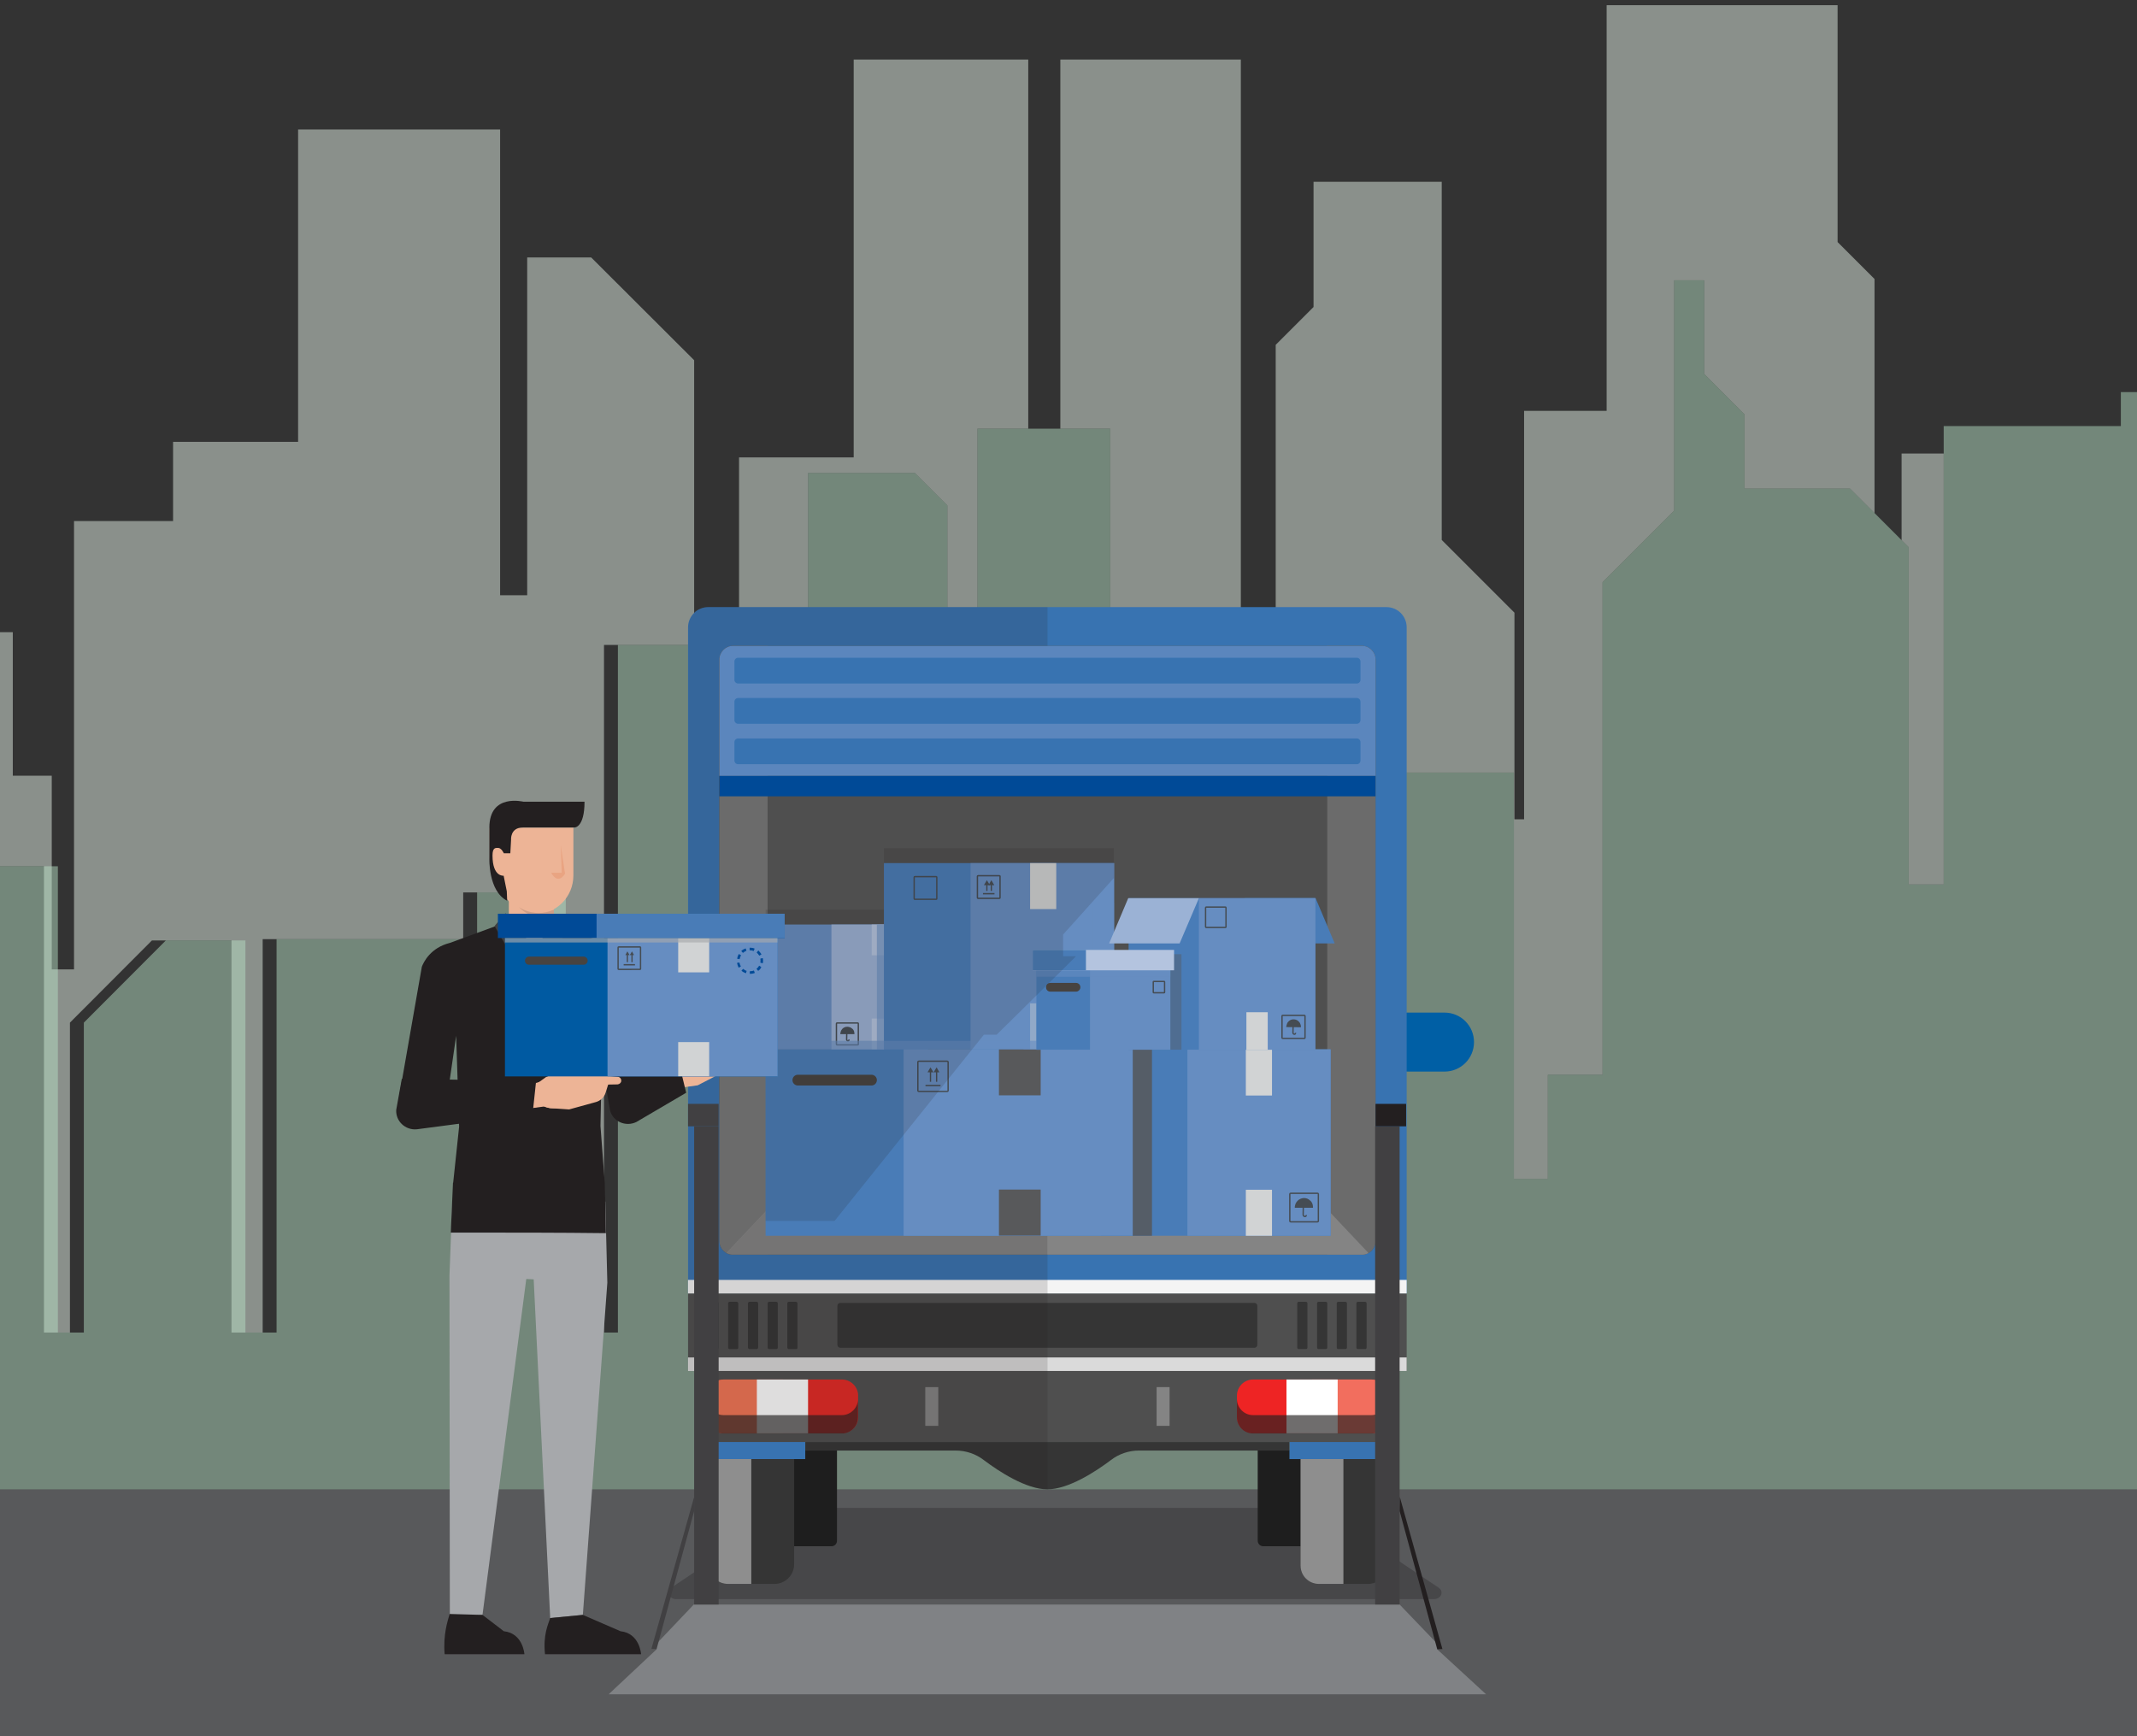 <?xml version="1.0" encoding="utf-8"?>
<!-- Generator: Adobe Illustrator 21.1.0, SVG Export Plug-In . SVG Version: 6.00 Build 0)  -->
<svg version="1.1" id="Layer_1" xmlns="http://www.w3.org/2000/svg" xmlns:xlink="http://www.w3.org/1999/xlink" x="0px" y="0px"
	 viewBox="0 0 1152 936" style="enable-background:new 0 0 1152 936;" xml:space="preserve">
<rect x="0" y="0" width="1152" height="936" fill="#333333" stroke="none"/>
<style type="text/css">
	.st0{opacity:0.5;fill:#E2EFE4;}
	.st1{opacity:0.25;fill:#E2EFE4;}
	.st2{opacity:0.5;fill:#B5DDC2;}
	.st3{fill:#58595B;}
	.st4{opacity:0.7;fill:#414042;enable-background:new    ;}
	.st5{fill:#1E1E1E;}
	.st6{fill:#8C8C8C;}
	.st7{fill:#005FA5;}
	.st8{fill:#3873B1;}
	.st9{fill:#4F4F4F;}
	.st10{fill:#353535;}
	.st11{fill:#E52925;}
	.st12{fill:#EE2424;}
	.st13{fill:#848484;}
	.st14{opacity:0.67;fill:#BABABA;enable-background:new    ;}
	.st15{fill:#DADADA;}
	.st16{fill:#F4F4F4;}
	.st17{fill:#6B6B6B;}
	.st18{fill:#5B86BD;}
	.st19{fill:#004A97;}
	.st20{fill:#F37655;}
	.st21{fill:#F26E5E;}
	.st22{fill:#FFFFFF;}
	.st23{opacity:0.65;fill:#231F20;enable-background:new    ;}
	.st24{opacity:0.15;fill:#231F20;enable-background:new    ;}
	.st25{fill:#668DC1;}
	.st26{fill:#9BB2D5;}
	.st27{fill:#B4C4DF;}
	.st28{opacity:0.59;fill:#668DC1;enable-background:new    ;}
	.st29{fill:#497CB7;}
	.st30{opacity:0.86;fill:#58595B;enable-background:new    ;}
	.st31{fill:#454C53;}
	.st32{fill:none;stroke:#454C53;stroke-width:0.722;stroke-miterlimit:10;}
	.st33{fill:#D1D3D4;}
	.st34{fill:none;stroke:#454C53;stroke-width:0.689;stroke-miterlimit:10;}
	.st35{fill:#474340;}
	.st36{opacity:0.41;fill:#58595B;enable-background:new    ;}
	.st37{fill:#808285;}
	.st38{fill:#414042;}
	.st39{fill:#231F20;}
	.st40{fill:#EDB496;}
	.st41{fill:#A6A8AB;}
	.st42{fill:#7C9093;}
	.st43{fill:#D09F86;}
	.st44{fill:#404041;}
	.st45{fill:#E9A482;}
	.st46{fill:#005AA2;}
	.st47{opacity:0.64;fill:#A7A9AC;enable-background:new    ;}
</style>
<g>
	<polygon class="st0" points="1028.9,295 1028.9,476.8 1047.8,476.8 1047.8,244.5 1025.1,244.5 1025.1,291.2 	"/>
	<polygon class="st0" points="435.6,347.7 435.6,255 493.2,255 510.7,272.5 510.7,408 526.9,408 526.9,231.1 554.3,231.1 
		554.3,32.1 460.2,32.1 460.2,246.6 398.4,246.6 398.4,347.7 	"/>
	<polygon class="st0" points="598.5,231.1 598.5,551.3 612.5,551.3 612.5,416.5 816.1,416.5 816.1,635.5 834.4,635.5 834.4,579.4 
		863.9,579.4 863.9,313.9 902.5,275.3 902.5,151.1 918.7,151.1 918.7,201.6 940.4,223.4 940.4,263.4 997.3,263.4 1010.5,276.6 
		1010.5,150.4 990.6,130.5 990.6,2.8 866.1,2.8 866.1,221.5 821.6,221.5 821.6,441.7 816.4,441.7 816.4,330.3 777.2,291.1 777.2,98 
		708.1,98 708.1,165.5 687.7,185.9 687.7,375.8 668.9,375.8 668.9,32.1 571.6,32.1 571.6,231.1 	"/>
	<polygon class="st0" points="23.7,718.4 37.7,718.4 37.7,551.3 81.9,507 124.8,507 124.8,718.4 141.6,718.4 141.6,506.3 
		249.7,506.3 249.7,481.1 297.5,481.1 297.5,718.4 325.6,718.4 325.6,347.7 374.2,347.7 374.2,194.2 318.7,138.8 284.2,138.8 
		284.2,320.9 269.6,320.9 269.6,69.8 160.7,69.8 160.7,238.2 93.3,238.2 93.3,280.9 39.9,280.9 39.9,522.6 27.9,522.6 27.9,418.2 
		6.9,418.2 6.9,340.8 -7.5,340.8 -7.5,467 23.7,467 	"/>
	<rect y="815.3" class="st1" width="1152" height="12.5"/>
</g>
<polygon class="st2" points="0,467 0,815.3 1152,815.3 1152,211.4 1143.3,211.4 1143.3,229.7 1047.8,229.7 1047.8,476.8 
	1028.9,476.8 1028.9,295 997.3,263.4 940.4,263.4 940.4,223.4 918.7,201.6 918.7,151.1 902.5,151.1 902.5,275.3 863.9,313.9 
	863.9,579.4 834.4,579.4 834.4,635.5 816.1,635.5 816.1,416.5 612.5,416.5 612.5,551.3 598.5,551.3 598.5,231.1 526.9,231.1 
	526.9,408 510.7,408 510.7,272.5 493.2,255 435.6,255 435.6,347.7 333.1,347.7 333.1,718.4 305,718.4 305,481.1 257.2,481.1 
	257.2,506.3 149.1,506.3 149.1,718.4 132.3,718.4 132.3,507 89.4,507 45.2,551.3 45.2,718.4 31.2,718.4 31.2,467 "/>
<rect y="802.9" class="st3" width="1152" height="133.1"/>
<g id="truck">
	<g id="Layer_1_1_">
		<g>
			<path class="st4" d="M772.9,862.1H364.6c-4,0-5.7-4.1-2.7-6.2l64.2-43h285.2l64.2,43C778.6,858,776.9,862.1,772.9,862.1z"/>
			<g>
				<path class="st5" d="M448.2,833.6H405v-51.7h46.2v48.7C451.2,832.3,449.9,833.6,448.2,833.6z"/>
				<path class="st5" d="M724.2,833.6H681c-1.7,0-3-1.4-3-3v-48.7h46.2V833.6z"/>
				<path class="st6" d="M373.6,577.8h-23c-8.8,0-15.9-7.1-15.9-15.9l0,0c0-8.8,7.1-15.9,15.9-15.9h23c7,0,12.6,5.7,12.6,12.6v6.6
					C386.2,572.2,380.6,577.8,373.6,577.8z"/>
				<path class="st7" d="M755.7,545.9h23c8.8,0,15.9,7.1,15.9,15.9l0,0c0,8.8-7.1,15.9-15.9,15.9h-23c-7,0-12.6-5.7-12.6-12.6v-6.6
					C743,551.6,748.7,545.9,755.7,545.9z"/>
				<path class="st8" d="M758.3,338.2v359.1H370.9V338.2c0-6,4.9-10.9,10.9-10.9h365.6C753.5,327.3,758.3,332.2,758.3,338.2z"/>
				<path class="st9" d="M741.5,355.6V669c0,2.8-1.5,5.3-3.8,6.5c-1.1,0.6-2.3,0.9-3.6,0.9H395.2c-1.3,0-2.5-0.3-3.6-0.9
					c-2.3-1.3-3.8-3.7-3.8-6.5V355.6c0-4.1,3.3-7.4,7.4-7.4h338.9C738.2,348.2,741.5,351.5,741.5,355.6z"/>
				<rect x="370.9" y="697.3" class="st9" width="387.4" height="41.8"/>
				<rect x="695.1" y="777.3" class="st8" width="58.3" height="9.3"/>
				<rect x="375.8" y="777.3" class="st8" width="58.3" height="9.3"/>
				<rect x="375.8" y="739.1" class="st9" width="377.5" height="38.3"/>
				<path class="st10" d="M695.1,777.4v4.6H614c-5.5,0-10.8,1.8-15.1,5.1c-8.2,6.2-22.9,15.8-34.3,15.8c-11.4,0-26.1-9.6-34.3-15.8
					c-4.3-3.3-9.6-5.1-15.1-5.1h-81.1v-4.6H695.1z"/>
				<path class="st11" d="M462.6,752.4V764c0,4.8-3.9,8.7-8.7,8.7h-63.7c-4.8,0-8.7-3.9-8.7-8.7v-11.6c0-4.8,3.9-8.7,8.7-8.7h63.7
					C458.6,743.7,462.6,747.6,462.6,752.4z"/>
				<path class="st12" d="M747.9,752.4V764c0,4.8-3.9,8.7-8.7,8.7h-63.7c-4.8,0-8.7-3.9-8.7-8.7v-11.6c0-4.8,3.9-8.7,8.7-8.7h63.7
					C744,743.7,747.9,747.6,747.9,752.4z"/>
				<rect x="498.8" y="747.8" class="st13" width="7" height="20.9"/>
				<rect x="623.5" y="747.8" class="st13" width="7" height="20.9"/>
				<path class="st10" d="M428.1,786.6v56.7c0,5.8-4.7,10.6-10.6,10.6h-25c-5.9,0-10.6-4.8-10.6-10.6v-56.7H428.1z"/>
				<path class="st14" d="M405,786.6v67.3h-12.5c-5.9,0-10.6-4.8-10.6-10.6v-56.7H405z"/>
				<path class="st10" d="M747.4,786.6V844c0,5.5-4.4,9.9-9.9,9.9H711c-5.5,0-9.9-4.4-9.9-9.9v-57.4H747.4z"/>
				<path class="st14" d="M724.2,786.6v67.3H711c-5.5,0-9.9-4.4-9.9-9.9v-57.4L724.2,786.6L724.2,786.6z"/>
				<rect x="370.9" y="731.8" class="st15" width="387.4" height="7.3"/>
				<rect x="370.9" y="690" class="st16" width="387.4" height="7.3"/>
				<path class="st10" d="M386.6,727.3h-3.9c-0.4,0-0.8-0.4-0.8-0.8v-23.9c0-0.4,0.4-0.8,0.8-0.8h3.9c0.4,0,0.8,0.4,0.8,0.8v23.9
					C387.4,727,387,727.3,386.6,727.3z"/>
				<path class="st10" d="M397.2,727.3h-3.9c-0.4,0-0.8-0.4-0.8-0.8v-23.9c0-0.4,0.4-0.8,0.8-0.8h3.9c0.4,0,0.8,0.4,0.8,0.8v23.9
					C398,727,397.7,727.3,397.2,727.3z"/>
				<path class="st10" d="M407.9,727.3H404c-0.4,0-0.8-0.4-0.8-0.8v-23.9c0-0.4,0.4-0.8,0.8-0.8h3.9c0.4,0,0.8,0.4,0.8,0.8v23.9
					C408.6,727,408.3,727.3,407.9,727.3z"/>
				<path class="st10" d="M418.5,727.3h-3.9c-0.4,0-0.8-0.4-0.8-0.8v-23.9c0-0.4,0.4-0.8,0.8-0.8h3.9c0.4,0,0.8,0.4,0.8,0.8v23.9
					C419.3,727,418.9,727.3,418.5,727.3z"/>
				<path class="st10" d="M429.1,727.3h-3.9c-0.4,0-0.8-0.4-0.8-0.8v-23.9c0-0.4,0.4-0.8,0.8-0.8h3.9c0.4,0,0.8,0.4,0.8,0.8v23.9
					C429.9,727,429.6,727.3,429.1,727.3z"/>
				<path class="st10" d="M704,727.3h-3.9c-0.4,0-0.8-0.4-0.8-0.8v-23.9c0-0.4,0.4-0.8,0.8-0.8h3.9c0.4,0,0.8,0.4,0.8,0.8v23.9
					C704.8,727,704.5,727.3,704,727.3z"/>
				<path class="st10" d="M714.7,727.3h-3.9c-0.4,0-0.8-0.4-0.8-0.8v-23.9c0-0.4,0.4-0.8,0.8-0.8h3.9c0.4,0,0.8,0.4,0.8,0.8v23.9
					C715.5,727,715.1,727.3,714.7,727.3z"/>
				<path class="st10" d="M725.3,727.3h-3.9c-0.4,0-0.8-0.4-0.8-0.8v-23.9c0-0.4,0.4-0.8,0.8-0.8h3.9c0.4,0,0.8,0.4,0.8,0.8v23.9
					C726.1,727,725.7,727.3,725.3,727.3z"/>
				<path class="st10" d="M735.9,727.3H732c-0.4,0-0.8-0.4-0.8-0.8v-23.9c0-0.4,0.4-0.8,0.8-0.8h3.9c0.4,0,0.8,0.4,0.8,0.8v23.9
					C736.7,727,736.4,727.3,735.9,727.3z"/>
				<path class="st10" d="M746.6,727.3h-3.9c-0.4,0-0.8-0.4-0.8-0.8v-23.9c0-0.4,0.4-0.8,0.8-0.8h3.9c0.4,0,0.8,0.4,0.8,0.8v23.9
					C747.4,727,747,727.3,746.6,727.3z"/>
				<path class="st10" d="M676.2,726.6H453c-0.9,0-1.6-0.7-1.6-1.6v-21c0-0.9,0.7-1.6,1.6-1.6h223.2c0.9,0,1.6,0.7,1.6,1.6v21
					C677.8,725.9,677.1,726.6,676.2,726.6z"/>
				<path class="st17" d="M413.8,348.2v328.2h-18.6c-1.3,0-2.5-0.3-3.6-0.9c-2.3-1.3-3.8-3.7-3.8-6.5V355.6c0-4.1,3.3-7.4,7.4-7.4
					H413.8z"/>
				<path class="st17" d="M741.5,355.6V669c0,2.8-1.5,5.3-3.8,6.5c-1.1,0.6-2.3,0.9-3.6,0.9h-18.6V348.2h18.6
					C738.2,348.2,741.5,351.5,741.5,355.6z"/>
				<path class="st18" d="M741.5,355.6v62.7H387.8v-62.7c0-4.1,3.3-7.4,7.4-7.4h338.9C738.2,348.2,741.5,351.5,741.5,355.6z"/>
				<path class="st8" d="M731.4,368.5H397.9c-1.1,0-2-0.9-2-2v-9.9c0-1.1,0.9-2,2-2h333.5c1.1,0,2,0.9,2,2v9.9
					C733.4,367.6,732.5,368.5,731.4,368.5z"/>
				<path class="st8" d="M731.4,390.2H397.9c-1.1,0-2-0.9-2-2v-9.9c0-1.1,0.9-2,2-2h333.5c1.1,0,2,0.9,2,2v9.9
					C733.4,389.3,732.5,390.2,731.4,390.2z"/>
				<path class="st8" d="M731.4,412H397.9c-1.1,0-2-0.9-2-2v-9.9c0-1.1,0.9-2,2-2h333.5c1.1,0,2,0.9,2,2v9.9
					C733.4,411.1,732.5,412,731.4,412z"/>
				<rect x="387.8" y="418.3" class="st19" width="353.7" height="11"/>
				<path class="st13" d="M737.7,675.5c-1.1,0.6-2.3,0.9-3.6,0.9H395.2c-1.3,0-2.5-0.3-3.6-0.9l22.2-23.5h301.7L737.7,675.5z"/>
				<path class="st20" d="M422,743.7v29h-31.9c-4.8,0-8.7-3.9-8.7-8.7v-11.6c0-4.8,3.9-8.7,8.7-8.7H422z"/>
				<path class="st21" d="M747.9,752.4V764c0,4.8-3.9,8.7-8.7,8.7h-31.9v-29h31.9C744,743.7,747.9,747.6,747.9,752.4z"/>
				<rect x="408" y="743.7" class="st22" width="27.6" height="29"/>
				<rect x="693.5" y="743.7" class="st22" width="27.6" height="29"/>
				<path class="st23" d="M453.8,762.9h-63.7c-4.8,0-8.7-3.9-8.7-8.7v9.9c0,4.8,3.9,8.7,8.7,8.7h63.7c4.8,0,8.7-3.9,8.7-8.7v-9.9
					C462.6,758.9,458.6,762.9,453.8,762.9z"/>
				<path class="st23" d="M739.2,762.9h-63.7c-4.8,0-8.7-3.9-8.7-8.7v9.9c0,4.8,3.9,8.7,8.7,8.7h63.7c4.8,0,8.7-3.9,8.7-8.7v-9.9
					C747.9,758.9,744,762.9,739.2,762.9z"/>
				<path class="st24" d="M387.8,669c0,2.8,1.5,5.3,3.8,6.5c1.1,0.6,2.3,0.9,3.6,0.9h169.5v126.4c-11.4,0-26.1-9.6-34.3-15.8
					c-4.3-3.3-9.6-5.1-15.1-5.1h-81.1v-4.6h-58.3V739H371V338.2c0-6,4.9-10.9,10.9-10.9h182.8v20.9H395.2c-4.1,0-7.4,3.3-7.4,7.4
					L387.8,669L387.8,669z"/>
				<path class="st24" d="M564.6,652.1v24.4H395.2c-1.3,0-2.5-0.3-3.6-0.9l22.2-23.5H564.6z"/>
			</g>
			<rect x="417" y="498.4" class="st25" width="83.2" height="67.4"/>
			<rect x="448.2" y="498.4" class="st26" width="51.9" height="67.4"/>
			<rect x="469.9" y="498.4" class="st27" width="9.4" height="16.6"/>
			<rect x="469.9" y="549.1" class="st27" width="9.4" height="16.6"/>
			<rect x="472.7" y="498.4" class="st28" width="27.4" height="67.4"/>
			<rect x="593.6" y="565.7" class="st29" width="123.7" height="100.5"/>
			<rect x="593.6" y="565.7" class="st30" width="27.4" height="100.5"/>
			<rect x="640.1" y="565.7" class="st25" width="77.2" height="100.5"/>
			<g>
				<path class="st31" d="M453,557.5c0-0.1,0-0.2,0-0.2l0,0c0-0.2,0-0.4,0.1-0.6c0.1-0.5,0.2-1,0.5-1.4c0.5-0.9,1.4-1.5,2.4-1.7
					c0.9-0.2,2,0,2.8,0.5c0.3,0.2,0.5,0.4,0.8,0.6c0.5,0.5,0.8,1.1,0.9,1.7c0,0,0,0,0,0.1c0.1,0.3,0.1,0.7,0.1,1l0,0L453,557.5
					L453,557.5z"/>
				<path class="st32" d="M456.5,555.5l-0.1,4.9c0,0.8,1.3,1.1,1.3,0"/>
				<path class="st32" d="M450.9,563c0,0.2,0.1,0.3,0.3,0.3h11.2c0.2,0,0.3-0.1,0.3-0.3v-11.2c0-0.2-0.1-0.3-0.3-0.3h-11.2
					c-0.2,0-0.3,0.1-0.3,0.3V563z"/>
			</g>
			<g>
				<path class="st31" d="M698,651.1c0-0.1,0-0.2,0-0.3c0,0,0,0,0-0.1c0-0.2,0-0.5,0.1-0.7c0.1-0.6,0.3-1.2,0.7-1.8
					c0.7-1.1,1.8-1.9,3.1-2.2c1.2-0.3,2.5-0.1,3.6,0.6c0.3,0.3,0.7,0.6,1,0.8c0.6,0.6,1,1.4,1.2,2.3v0.1c0.1,0.4,0.1,0.9,0.1,1.3
					l0,0L698,651.1L698,651.1z"/>
				<path class="st32" d="M702.6,648.5l-0.1,6.4c0,1,1.7,1.4,1.7,0.1"/>
				<path class="st32" d="M695.3,658.3c0,0.2,0.2,0.4,0.4,0.4h14.6c0.2,0,0.4-0.2,0.4-0.4v-14.6c0-0.2-0.2-0.4-0.4-0.4h-14.6
					c-0.2,0-0.4,0.2-0.4,0.4V658.3z"/>
			</g>
			<rect x="671.6" y="565.8" class="st33" width="14.1" height="24.8"/>
			<rect x="671.6" y="641.4" class="st33" width="14.1" height="24.8"/>
			<rect x="476.5" y="465.3" class="st29" width="124" height="100.5"/>
			<rect x="523.2" y="465.3" class="st25" width="77.4" height="100.5"/>
			<rect x="555.3" y="465.3" class="st33" width="14.1" height="24.8"/>
			<rect x="555.3" y="540.9" class="st33" width="14.1" height="24.8"/>
			<g>
				<path class="st32" d="M526.9,484c0,0.2,0.1,0.3,0.3,0.3h11.6c0.2,0,0.3-0.1,0.3-0.3v-11.6c0-0.2-0.1-0.3-0.3-0.3h-11.6
					c-0.2,0-0.3,0.1-0.3,0.3V484z"/>
				<g>
					<g>
						<g>
							<line class="st34" x1="534.4" y1="480.3" x2="534.4" y2="476.7"/>
							<g>
								<polygon class="st31" points="532.9,477.2 534.4,474.5 536,477.2 								"/>
							</g>
						</g>
					</g>
					<g>
						<g>
							<line class="st34" x1="532" y1="480.3" x2="532" y2="476.7"/>
							<g>
								<polygon class="st31" points="530.4,477.2 532,474.5 533.6,477.2 								"/>
							</g>
						</g>
					</g>
				</g>
				<line class="st32" x1="536.1" y1="481.8" x2="529.9" y2="481.8"/>
			</g>
			<path class="st32" d="M492.8,484.5c0,0.2,0.1,0.3,0.3,0.3h11.6c0.2,0,0.3-0.1,0.3-0.3v-11.6c0-0.2-0.1-0.3-0.3-0.3h-11.6
				c-0.2,0-0.3,0.1-0.3,0.3V484.5z"/>
			<path class="st32" d="M593.6,584c0,0.2,0.1,0.3,0.3,0.3h11.6c0.2,0,0.3-0.1,0.3-0.3v-11.6c0-0.2-0.1-0.3-0.3-0.3h-11.6
				c-0.2,0-0.3,0.1-0.3,0.3V584z"/>
			<rect x="412.7" y="565.7" class="st29" width="197.9" height="100.5"/>
			<rect x="487.1" y="565.7" class="st25" width="123.5" height="100.5"/>
			<rect x="538.5" y="565.7" class="st3" width="22.5" height="24.8"/>
			<rect x="538.5" y="641.3" class="st3" width="22.5" height="24.8"/>
			<g>
				<path class="st32" d="M494.8,588c0,0.2,0.2,0.4,0.4,0.4h15.5c0.2,0,0.4-0.2,0.4-0.4v-15.5c0-0.2-0.2-0.4-0.4-0.4h-15.5
					c-0.2,0-0.4,0.2-0.4,0.4V588z"/>
				<g>
					<g>
						<g>
							<line class="st34" x1="504.9" y1="583.2" x2="504.9" y2="577.7"/>
							<g>
								<polygon class="st31" points="503.3,578.1 504.9,575.4 506.4,578.1 								"/>
							</g>
						</g>
					</g>
					<g>
						<g>
							<line class="st34" x1="501.6" y1="583.2" x2="501.6" y2="577.7"/>
							<g>
								<polygon class="st31" points="500,578.1 501.6,575.4 503.2,578.1 								"/>
							</g>
						</g>
					</g>
				</g>
				<line class="st32" x1="507" y1="585.2" x2="498.9" y2="585.2"/>
			</g>
			<rect x="417" y="561.1" class="st28" width="183.6" height="4.6"/>
			<path class="st35" d="M430.1,585.2h39.7c1.6,0,2.9-1.3,2.9-2.9l0,0c0-1.6-1.3-2.9-2.9-2.9h-39.7c-1.6,0-2.9,1.3-2.9,2.9l0,0
				C427.2,583.9,428.5,585.2,430.1,585.2z"/>
			<polygon class="st28" points="600.5,486.7 600.5,565.7 551.8,565.7 551.8,519.1 589,519.1 589,486.7 			"/>
			<polygon class="st29" points="681.4,508.6 719.5,508.6 709.2,484.2 671.1,484.2 			"/>
			<rect x="608.4" y="484.2" class="st29" width="100.6" height="81.7"/>
			<rect x="608.4" y="514.4" class="st36" width="28.5" height="51.5"/>
			<rect x="646.3" y="484.2" class="st25" width="62.8" height="81.7"/>
			<g>
				<path class="st31" d="M693.4,553.7c0-0.1,0-0.2,0-0.2l0,0c0-0.2,0-0.4,0.1-0.6c0.1-0.5,0.3-1,0.5-1.5c0.6-0.9,1.5-1.6,2.5-1.8
					s2.1,0,2.9,0.5c0.3,0.2,0.5,0.4,0.8,0.7c0.5,0.5,0.8,1.1,1,1.8c0,0,0,0,0,0.1c0.1,0.3,0.1,0.7,0.1,1.1l0,0L693.4,553.7
					L693.4,553.7z"/>
				<path class="st32" d="M697.1,551.6l-0.1,5.2c0,0.8,1.4,1.2,1.4,0"/>
				<path class="st32" d="M691.1,559.5c0,0.2,0.1,0.3,0.3,0.3h11.8c0.2,0,0.3-0.1,0.3-0.3v-11.8c0-0.2-0.1-0.3-0.3-0.3h-11.8
					c-0.2,0-0.3,0.1-0.3,0.3V559.5z"/>
			</g>
			<rect x="671.9" y="545.7" class="st33" width="11.5" height="20.2"/>
			<rect x="558.7" y="519.1" class="st25" width="72.2" height="46.8"/>
			<rect x="558.7" y="519.1" class="st29" width="28.9" height="46.8"/>
			<rect x="558.7" y="519.1" class="st28" width="72.2" height="7.5"/>
			<rect x="556.7" y="512.1" class="st27" width="76.2" height="11"/>
			<rect x="556.7" y="512.1" class="st29" width="28.7" height="11"/>
			<path class="st35" d="M580.1,534.6h-13.9c-1.3,0-2.3-1-2.3-2.3v-0.1c0-1.3,1-2.3,2.3-2.3h13.9c1.3,0,2.3,1,2.3,2.3v0.1
				C582.4,533.5,581.3,534.6,580.1,534.6z"/>
			<path class="st32" d="M627.8,535c0,0.1-0.1,0.2-0.2,0.2h-5.7c-0.1,0-0.2-0.1-0.2-0.2v-5.7c0-0.1,0.1-0.2,0.2-0.2h5.7
				c0.1,0,0.2,0.1,0.2,0.2V535z"/>
			<path class="st32" d="M660.9,499.7c0,0.2-0.1,0.3-0.3,0.3h-10.4c-0.2,0-0.3-0.1-0.3-0.3v-10.4c0-0.2,0.1-0.3,0.3-0.3h10.4
				c0.2,0,0.3,0.1,0.3,0.3V499.7z"/>
			<polygon class="st26" points="635.9,508.6 597.9,508.6 608.2,484.2 646.3,484.2 			"/>
			<polygon class="st24" points="573.1,503.8 600.5,473.3 600.5,457.3 476.5,457.3 476.5,490.4 412.7,490.4 412.7,658.2 
				449.9,658.2 530.4,557.8 537.3,557.8 580.1,515.5 573.1,515.5 			"/>
			<polygon class="st37" points="754.5,865 565.2,865 564,865 374,865 351.1,889.1 353.9,889.2 328.1,913.4 564,913.4 565.2,913.4 
				801.1,913.4 774.8,889.2 777.6,889.1 			"/>
			<rect x="741.3" y="607.2" class="st38" width="13.2" height="257.8"/>
			<g>
				<polygon class="st38" points="353.9,889.2 351.1,889.1 374.2,807 374.2,814.6 				"/>
			</g>
			<g>
				<polygon class="st39" points="774.8,889.2 777.6,889.1 754.6,807 754.5,814.6 				"/>
			</g>
			<rect x="374.2" y="607.2" class="st38" width="13.2" height="257.8"/>
			<rect x="370.9" y="595.1" class="st38" width="16.5" height="12.1"/>
			<rect x="741.5" y="595.1" class="st39" width="16.5" height="12.1"/>
		</g>
	</g>
	<g id="Layer_2">
	</g>
</g>
<g id="man">
	<g>
		<path class="st40" d="M356,578.1l14.7-8l20.7-3.1l-0.7,7.5c-0.3,2-1.5,3.8-3.4,4.8l-11.2,5.8l-8.6,1.2c0,0-1.3,0-2.6-0.2l-5.4,1.9
			L356,578.1"/>
		<path class="st39" d="M369.9,589.1l-4.2-17.3L326,582.1l2.9,16.7c1.7,5.9,8.4,8.8,14.1,6.1L369.9,589.1"/>
		<polyline class="st41" points="243.8,647.5 242.3,687.6 242.5,872.3 260.1,870.6 283.7,689.5 287.7,689.7 296.6,872.3 
			314.2,870.6 327.4,691.5 326.3,647.8 243.8,647.5 		"/>
		<path class="st42" d="M244.3,637.6L244.3,637.6l3.2-30.2l0,0L244.3,637.6 M243.8,647.5l0.1-2.8L243.8,647.5L243.8,647.5"/>
		<path class="st39" d="M341.2,521.2L341.2,521.2c-1-2.7-4.8-10.3-15.2-12.9l-40.9-15V493v-0.1l-0.3-0.1l-0.5,0.2l-0.5-0.2l-0.3,0.1
			v0.1v0.3l-40.9,15c-10.5,2.6-14.2,10.3-15.2,12.9l0,0l-12.3,70.3L240,599l5.9-40.6l1.6,49l-3.2,30.2h-0.1l-1.2,26.9
			c2.5,0,5,0,7.5,0c25.4,0,50.7,0,76.1,0.3l-0.6-27.2l0,0l-2.3-30.6l0.8-40.2c-0.1,5.7,6.6,35.4,6.6,35.4l8.3-4.1h7.5l3.5-4.7
			L341.2,521.2"/>
		<path class="st40" d="M264,463.8c0,11.6,12.1,29.1,24,29.1s21.1-9.3,21.1-21v-25.7h-45.2L264,463.8"/>
		<path class="st40" d="M274.3,504.2c0,6.7,17.4,14.1,24.3,0v-26.7h-24.3V504.2"/>
		<path class="st39" d="M263.8,446.2v16.4c0,0-0.7,17.8,9.6,23l-0.2-5.1l-1.7-8.4c0,0-6,0.8-6-10.9c0-4.3,1.6-4.1,3-4.1
			c1.8,0,3.1,2.9,3.1,2.9h3.5l0.4-7.2c0,0-0.6-6.7,6.4-6.7h27.9c0,0,5.3,0,5.3-13.9h-32.9C282.3,432.3,263.8,427.4,263.8,446.2"/>
		<path class="st43" d="M291.6,494.3c-3.5,0-7.7-1.1-11.9-5.3c0,0,4.4,3.2,10.7,3.2c2.5,0,5.2-0.5,8.2-1.8v2.4
			C298.6,492.7,295.7,494.3,291.6,494.3"/>
		<polyline class="st44" points="266.6,499.2 279.6,521.8 289,512.2 272.5,492.3 266.6,499.2 		"/>
		<polyline class="st44" points="289,512.2 299,521.3 304.7,500.4 299.2,493.1 289,512.2 		"/>
		<path class="st39" d="M271.6,879.4l-11.5-8.8l-17.7-0.5c-1.1,3.7-3.6,11.3-2.7,21.7h43C282.7,891.8,282,880.5,271.6,879.4"/>
		<path class="st39" d="M334.5,879.4l-20.3-8.8l-17.6,1.7c-1.1,3.4-3.9,9-2.8,19.5h51.8C345.6,891.8,344.9,880.5,334.5,879.4"/>
		<path class="st45" d="M302.8,470.5h-5.7c3.9,7,7.5,0.5,7.5,0.5l-2.3-15.3L302.8,470.5"/>
		<path class="st40" d="M292.8,481c0,3.5,2.4,3.4,5.5,3.4c3,0,5.5,0.1,5.5-3.4H292.8"/>
		<path class="st40" d="M288.3,585l6.1-4.4l13.9-5.4h4.1l-3.5,19.6l-7.3,2.3c-3,0.6-6.4,0.6-9-1l-5.5,1.2L288.3,585"/>
		<path class="st40" d="M285.1,585l19.1-5.8l24.9,1.5l-2.7,8.6c-0.8,2.3-2.7,4.1-5.1,4.8l-14.5,4l-10.3-0.7c0,0-1.5-0.3-3-0.9
			l-6.7,0.9L285.1,585"/>
		<path class="st39" d="M287.1,600.6l1.9-17.8l-72.4-1.2l-3,16.7c-0.4,6.1,4.9,11.1,11.1,10.5L287.1,600.6"/>
		<path class="st40" d="M310.6,578.6l22.4,1.9c1.2,0.1,2,1.1,1.9,2.3c-0.1,1-1,1.7-2,1.8l-22.8,0.4L310.6,578.6"/>
	</g>
	<rect x="272.2" y="505.7" class="st46" width="146.9" height="74.6"/>
	<rect x="327.5" y="505.7" class="st25" width="91.7" height="74.6"/>
	<rect x="365.6" y="505.8" class="st33" width="16.7" height="18.4"/>
	<rect x="365.6" y="561.8" class="st33" width="16.7" height="18.4"/>
	<g>
		<path class="st32" d="M333.2,522.3c0,0.2,0.1,0.3,0.3,0.3H345c0.2,0,0.3-0.1,0.3-0.3v-11.5c0-0.2-0.1-0.3-0.3-0.3h-11.5
			c-0.2,0-0.3,0.1-0.3,0.3V522.3z"/>
		<g>
			<g>
				<g>
					<line class="st34" x1="340.7" y1="518.7" x2="340.7" y2="514.6"/>
					<g>
						<polygon class="st31" points="339.5,514.9 340.7,512.9 341.8,514.9 						"/>
					</g>
				</g>
			</g>
			<g>
				<g>
					<line class="st34" x1="338.2" y1="518.7" x2="338.2" y2="514.6"/>
					<g>
						<polygon class="st31" points="337.1,514.9 338.2,512.9 339.4,514.9 						"/>
					</g>
				</g>
			</g>
		</g>
		<line class="st32" x1="342.3" y1="520.1" x2="336.2" y2="520.1"/>
	</g>
	<path class="st35" d="M285.2,520.1h29.4c1.2,0,2.2-1,2.2-2.2l0,0c0-1.2-1-2.2-2.2-2.2h-29.4c-1.2,0-2.2,1-2.2,2.2l0,0
		C283,519.2,284,520.1,285.2,520.1z"/>
	<g>
		<path class="st19" d="M404.2,525v-1.4c0.7,0,1.5-0.1,2.2-0.4l0.5,1.3C406,524.9,405.1,525,404.2,525z"/>
		<path class="st19" d="M399.7,523.3l0.9-1c0.6,0.5,1.2,0.9,1.9,1.1l-0.4,1.3C401.1,524.3,400.3,523.9,399.7,523.3z"/>
		<path class="st19" d="M397.3,519.1l1.3-0.2c0.1,0.7,0.4,1.4,0.8,2.1l-1.2,0.7C397.8,520.9,397.5,520,397.3,519.1z"/>
		<path class="st19" d="M410.5,514.5l-1.2,0.7c-0.4-0.6-0.8-1.2-1.4-1.7l0.9-1.1C409.4,513,410,513.7,410.5,514.5z"/>
		<path class="st19" d="M411.2,519.3l-1.3-0.3c0.1-0.7,0.1-1.5,0-2.2l1.3-0.3C411.4,517.5,411.4,518.4,411.2,519.3z"/>
		<path class="st19" d="M408.7,523.4l-0.9-1.1c0.6-0.5,1.1-1,1.4-1.7l1.2,0.7C410.1,522.1,409.5,522.9,408.7,523.4z"/>
		<path class="st19" d="M398.3,514.3l1.2,0.7c-0.4,0.6-0.6,1.3-0.8,2.1l-1.3-0.2C397.5,516,397.8,515.1,398.3,514.3z"/>
		<path class="st19" d="M402,511.3l0.4,1.3c-0.7,0.2-1.3,0.6-1.9,1.1l-0.9-1C400.3,512,401.1,511.6,402,511.3z"/>
		<path class="st19" d="M406.8,511.4l-0.5,1.3c-0.7-0.3-1.4-0.4-2.2-0.4v-1.4C405,510.9,406,511,406.8,511.4z"/>
	</g>
	<rect x="268.4" y="492.6" class="st19" width="154.6" height="13.1"/>
	<rect x="321.6" y="492.6" class="st29" width="101.4" height="13.1"/>
	<rect x="272.2" y="505.7" class="st47" width="146.9" height="2.4"/>
</g>
</svg>
